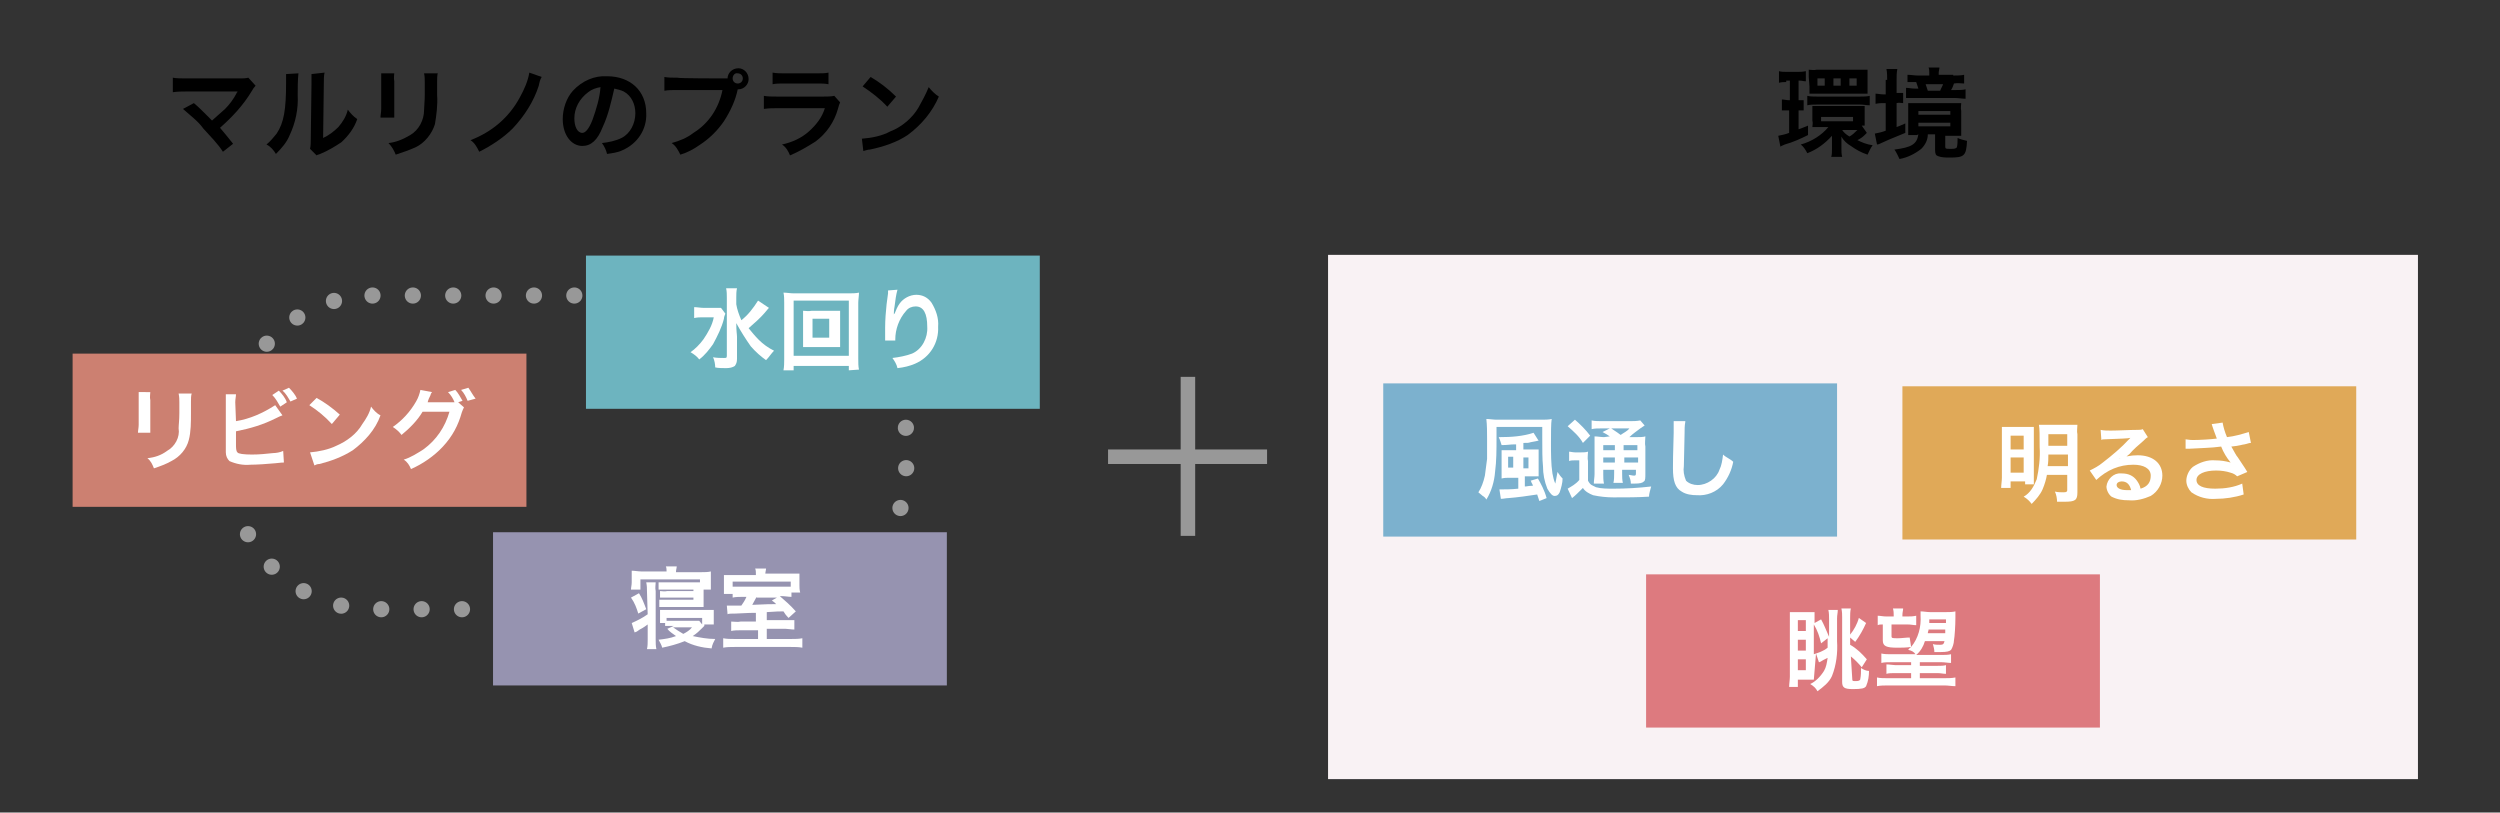 <?xml version="1.0" encoding="utf-8"?>
<!-- Generator: Adobe Illustrator 21.1.0, SVG Export Plug-In . SVG Version: 6.00 Build 0)  -->
<svg version="1.1" id="layout" xmlns="http://www.w3.org/2000/svg" xmlns:xlink="http://www.w3.org/1999/xlink" x="0px" y="0px"
	 width="344.3px" height="111.9px" viewBox="0 0 344.3 111.9" style="enable-background:new 0 0 344.3 111.9;" xml:space="preserve"
	>
<rect x="0" y="0" width="344.3" height="111.9" fill="#333333" stroke="none"/>
<style type="text/css">
	.st0{fill:#F9F2F4;}
	.st1{fill:none;stroke:#989898;stroke-width:2.229;stroke-linecap:round;stroke-miterlimit:10;stroke-dasharray:0,5.559;}
	.st2{fill:#CC8071;}
	.st3{fill:#6DB4BF;}
	.st4{fill:#9693B0;}
	.st5{fill:#FFFFFF;}
	.st6{fill:none;stroke:#989898;stroke-width:2;stroke-miterlimit:10;}
	.st7{fill:#E0A958;}
	.st8{fill:#7CB1CE;}
	.st9{fill:#DD7A7F;}
</style>
<title>senior_img1</title>
<rect x="182.9" y="35.1" class="st0" width="150.1" height="72.2"/>
<path d="M26.7,14.2c0.6,0.5,1.1,1,1.6,1.5c0.7,0.7,0.7,0.7,0.9,0.9c0.6-0.5,1.2-1.1,1.8-1.6c0.6-0.6,1.2-1.4,1.6-2.2
	c0,0,0-0.1,0.1-0.1c0,0,0,0,0-0.1c-0.1,0-0.3,0-0.6,0h-6.5c-0.5,0-1.1,0-1.8,0.1v-2c0.5,0.1,1.2,0.1,1.8,0.1h7.5
	c0.3,0,0.7,0,1.1-0.1l1,1.1c-0.2,0.2-0.4,0.5-0.5,0.7c-1.2,2-2.7,3.6-4.4,5.1c0.5,0.6,1.1,1.3,1.8,2.2l-1.4,1.1
	C30,19.8,29,18.8,28,17.7c-0.7-1-1.8-1.8-2.8-2.7L26.7,14.2z"/>
<path d="M41.1,10.1c-0.1,1-0.1,2-0.1,3c0.1,1.9-0.3,3.8-1.1,5.5c-0.4,1-1.1,1.8-1.9,2.6c-0.3-0.5-0.7-1-1.3-1.3c0.5-0.4,1-1,1.4-1.5
	c1-1.5,1.3-3.3,1.3-7c0-0.4,0-0.7,0-1.2L41.1,10.1z M44.7,10c-0.1,0.4-0.1,0.9-0.1,1.3l-0.1,7.7c0.7-0.3,1.5-0.9,2.1-1.5
	c0.6-0.7,1.1-1.5,1.3-2.4c0.3,0.4,0.7,0.9,1.3,1.3c-0.4,1.2-1.2,2.3-2.2,3.2c-0.9,0.6-1.9,1.2-2.9,1.6c-0.2,0.1-0.4,0.1-0.5,0.2
	l-0.9-0.9c0.1-0.4,0.1-1,0.1-1.4l0.1-7.6v-0.4c0-0.3,0-0.5,0-0.9L44.7,10z"/>
<path d="M54.3,10c0,0.4-0.1,0.7,0,1.2V15c0,0.4,0,0.7,0,1.2h-1.9c0-0.4,0.1-0.7,0.1-1.2v-3.7c0-0.4,0-0.7,0-1.2H54.3z M60.3,10
	c-0.1,0.4-0.1,0.9-0.1,1.2v1.9c0.1,1.3-0.1,2.8-0.3,4c-0.4,1.3-1.4,2.6-2.7,3.2c-0.9,0.4-1.8,0.7-2.7,1c-0.2-0.5-0.5-1.1-1-1.6
	c1-0.1,2-0.5,3-1.1c1.2-0.7,1.9-2.1,1.9-3.4c0-0.5,0.1-1.2,0.1-2.2v-1.6c0-0.4,0-0.9-0.1-1.3H60.3z"/>
<path d="M74.6,10.6c-0.2,0.3-0.3,0.7-0.4,1.2c-0.7,2.2-2,4.2-3.6,5.9c-1.3,1.3-3,2.4-4.6,3.2c-0.3-0.6-0.6-1.2-1.2-1.6
	c2.9-1.1,5.3-3.1,6.8-5.9c0.6-1.1,1.1-2.2,1.3-3.4L74.6,10.6z"/>
<path d="M83,17.5c-0.7,1.8-1.6,2.6-2.8,2.6c-1.5,0-2.7-1.5-2.7-3.7c0-1.4,0.5-2.9,1.4-3.9c1.3-1.4,3-2.1,4.7-2c3.2,0,5.4,2,5.4,5.1
	c0.1,2.2-1.2,4.2-3.3,5.1c-0.6,0.3-1.4,0.4-2.1,0.5c-0.1-0.5-0.4-1.1-0.7-1.5c0.9-0.1,1.9-0.3,2.7-0.7c1.2-0.6,1.9-2,1.9-3.4
	c0-1.2-0.5-2.4-1.6-3c-0.4-0.2-0.9-0.3-1.3-0.4C84.2,13.9,83.8,15.8,83,17.5z M81,12.7c-1.2,0.9-1.9,2.2-1.9,3.6c0,1.1,0.4,2,1.1,2
	c0.4,0,0.9-0.5,1.4-1.8c0.5-1.4,1-3,1.1-4.5C82.1,12.1,81.5,12.3,81,12.7L81,12.7z"/>
<path d="M99.5,10.8c0.2,0,0.5,0,0.7,0c0-0.7,0.6-1.4,1.5-1.4c0.7,0,1.4,0.6,1.4,1.5c0,0.7-0.6,1.4-1.4,1.4h-0.1
	c-0.3,1.5-1,3-1.9,4.4c-0.9,1.3-2,2.4-3.4,3.3c-0.7,0.5-1.6,1-2.6,1.3c-0.3-0.6-0.6-1.2-1.2-1.6c1.1-0.3,2.1-0.7,3-1.4
	c2.1-1.3,3.5-3.4,4-5.9h-6.4c-0.5,0-1.1,0-1.6,0.1v-1.9c0.5,0.1,1.1,0.1,1.8,0.1C93.3,10.8,99.5,10.8,99.5,10.8z M100.9,10.8
	c0,0.4,0.3,0.7,0.7,0.7s0.7-0.3,0.7-0.7c0-0.4-0.3-0.7-0.7-0.7l0,0C101.2,10,100.9,10.4,100.9,10.8L100.9,10.8z"/>
<path d="M115.7,14.1c-0.1,0.2-0.2,0.5-0.3,0.9c-0.5,1.8-1.6,3.4-3.1,4.5c-1.1,0.7-2.3,1.4-3.5,1.9c-0.2-0.5-0.5-1.1-1.1-1.5
	c1.4-0.3,2.7-0.9,3.7-1.8c1-0.9,1.8-1.9,2.2-3.2h-6.6c-0.5,0-1.1,0-1.8,0.1v-1.8c0.5,0.1,1.2,0.1,1.8,0.1h6.4c0.5,0,1,0,1.5-0.1
	L115.7,14.1z M106.4,10c0.5,0.1,1.1,0.1,1.5,0.1h4.7c0.5,0,1.1,0,1.5-0.1v1.6c-0.5-0.1-1-0.1-1.5-0.1h-4.7c-0.5,0-1,0-1.5,0.1V10z"
	/>
<path d="M118.7,19.1c1.4-0.1,2.8-0.4,3.9-1c1.6-0.6,3.1-1.9,3.9-3.3c0.5-0.9,1-1.8,1.4-2.8c0.4,0.5,0.9,1,1.4,1.3
	c-0.9,2.1-2.4,3.9-4.3,5.3c-1.5,1-3.3,1.6-5.2,2c-0.3,0-0.5,0.1-0.9,0.2L118.7,19.1z M119.9,10.6c1.2,0.7,2.4,1.6,3.5,2.7l-1.2,1.4
	c-1-1.1-2.2-2-3.4-2.8L119.9,10.6z"/>
<path d="M246,11.3c-0.3,0-0.6,0-1,0.1V9.8c0.3,0.1,0.7,0.1,1.2,0.1h1.3c0.4,0,0.7,0,1.2-0.1v1.4c-0.3,0-0.5-0.1-0.9-0.1h-0.1v2.7
	c0.2,0,0.5,0,0.7,0v1.4c-0.2,0-0.5,0-0.7,0v2.6c0.3-0.1,0.6-0.2,1.3-0.5v1.3c-1,0.5-2.1,1-3.2,1.3c-0.2,0.1-0.5,0.2-0.6,0.3
	l-0.3-1.5c0.5-0.1,1-0.2,1.5-0.4v-3.1h-0.1c-0.3,0-0.6,0-0.9,0v-1.5c0.3,0,0.6,0.1,1,0.1h0.1v-2.7h-0.5v0.1H246z M257.1,18.3
	c-0.1,0.1-0.1,0.1-0.3,0.3c-0.3,0.3-0.6,0.5-1,0.7c0.6,0.3,1.3,0.6,2.1,0.7c-0.3,0.4-0.5,0.9-0.7,1.3c-0.9-0.3-1.6-0.7-2.3-1.2
	c-0.5-0.3-1-0.7-1.3-1.3c0,0.3,0,0.6,0,1v0.7c0,0.3,0,0.7,0.1,1.1h-1.5c0.1-0.3,0.1-0.7,0.1-1.2v-0.7c0-0.2,0-0.6,0-1
	c-1,1.1-2.1,1.9-3.4,2.4c-0.2-0.4-0.5-0.9-0.9-1.2c1.5-0.4,2.9-1.3,3.8-2.4h-1.1c-0.3,0-0.7,0-1.1,0c0-0.3,0.1-0.5,0-0.9v-1.1
	c0-0.3,0-0.5,0-0.9c0.3,0,0.6,0,1.1,0h4.9c0.5,0,0.9,0,1.2,0c0,0.3,0,0.5,0,0.9v1.1c0,0.2,0,0.5,0,0.7c-0.1,0-0.3,0-0.4,0
	L257.1,18.3z M248.9,13.2c0.4,0.1,0.9,0.1,1.3,0.1h6c0.4,0,0.9,0,1.3-0.1v1.3c-0.4,0-0.9-0.1-1.3-0.1h-6c-0.4,0-0.9,0-1.3,0.1
	L248.9,13.2L248.9,13.2z M249.1,10.6c0-0.3,0-0.6,0-1c0.3,0,0.7,0.1,1.1,0h5.9c0.3,0,0.7,0,1.1,0c0,0.3,0,0.6,0,1V12
	c0,0.3,0,0.6,0,0.9c-0.3,0-0.5,0-1,0h-5.9c-0.5,0-0.6,0-1.1,0c0-0.3,0-0.6,0-1L249.1,10.6z M251.3,10.8h-1v1h1V10.8z M250.8,16.7
	h4.4v-0.6h-4.4V16.7z M253.5,10.8h-1v1h1V10.8z M253.7,17.9c0.2,0.3,0.5,0.6,1,0.9c0.4-0.2,0.7-0.5,1.1-0.9H253.7L253.7,17.9z
	 M255.7,10.8h-1v1h1V10.8z"/>
<path d="M259.9,11c0-0.5,0-1-0.1-1.5h1.5c-0.1,0.5-0.1,1-0.1,1.5v1.8c0.3,0,0.6,0,0.9,0v1.4c-0.3,0-0.6-0.1-0.9,0v3.3
	c0.3-0.1,0.5-0.2,1.2-0.5v1.3c-0.9,0.4-1.8,0.7-3.3,1.4c-0.2,0.1-0.4,0.2-0.6,0.2l-0.3-1.5c0.5-0.1,1-0.2,1.5-0.4v-3.8h-0.3
	c-0.3,0-0.6,0-1.1,0.1v-1.4c0.3,0,0.7,0.1,1.1,0.1h0.3v-2H259.9z M264,18.6c-0.4,0-0.6,0-1.2,0c0-0.3,0-0.6,0-1v-2.3
	c0-0.3,0-0.6,0-1.1c0.3,0,0.6,0,1.3,0h4.7c0.6,0,0.9,0,1.3,0c0,0.3-0.1,0.6,0,1.1v2.3c0,0.3,0,0.6,0,1.1c-0.3,0-0.5,0-1.1,0h-1.1
	v1.5c0,0.3,0.1,0.3,0.7,0.3c0.5,0,0.7,0,0.9-0.2c0.1-0.4,0.1-0.9,0.1-1.3c0.4,0.2,0.9,0.3,1.3,0.4c-0.1,2.1-0.4,2.3-2.4,2.3
	c-0.5,0-1.1,0-1.6-0.2c-0.3-0.1-0.4-0.3-0.4-0.9v-2.1h-1c0,0.7-0.3,1.4-0.9,2c-0.9,0.7-1.9,1.2-3,1.4c-0.2-0.4-0.4-0.9-0.7-1.3
	c2.3-0.3,3.1-0.7,3.3-2.1L264,18.6z M269.1,10.4c0.4,0,1,0,1.4-0.1v1.2c-0.4,0-0.9-0.1-1.4,0c-0.1,0.3-0.2,0.6-0.4,0.9h0.7
	c0.4,0,0.9,0,1.3-0.1v1.3c-0.4,0-1-0.1-1.4-0.1h-5.6c-0.4,0-0.9,0-1.2,0v-1.4c0.4,0,0.7,0.1,1.2,0.1h0.5c-0.1-0.3-0.2-0.6-0.3-0.9
	c-0.4,0-0.7,0-1.2,0v-1c0.4,0,1,0.1,1.4,0.1h1.6V10c0-0.2,0-0.5-0.1-0.7h1.5c0,0.2-0.1,0.5-0.1,0.7v0.3h2V10.4z M264.2,15.8h4.4
	v-0.5h-4.4V15.8z M264.2,17.4h4.4v-0.5h-4.4V17.4z M267.2,12.5c0.1-0.3,0.3-0.6,0.4-0.9h-2.4c0.1,0.3,0.2,0.6,0.3,0.9H267.2z"/>
<path class="st1" d="M51.3,40.7h54.1c10.7,0,19.4,8.7,19.4,19.4v4.4c0,10.7-8.7,19.4-19.4,19.4H51.3c-10.7,0-19.4-8.7-19.4-19.4
	v-4.4C31.9,49.5,40.6,40.7,51.3,40.7z"/>
<rect x="10" y="48.7" class="st2" width="62.5" height="21.1"/>
<rect x="80.7" y="35.2" class="st3" width="62.5" height="21.1"/>
<rect x="67.9" y="73.3" class="st4" width="62.5" height="21.1"/>
<path class="st5" d="M20.7,54c0,0.3-0.1,0.7,0,1.1v3.4c0,0.3,0,0.7,0,1.1H19c0-0.3,0.1-0.7,0.1-1.1v-3.4c0-0.3,0-0.7,0-1.1H20.7z
	 M26.4,54.2c-0.1,0.3-0.1,0.7-0.1,1.1v1.6c0,1.2,0,2.6-0.3,3.7c-0.3,1.2-1.2,2.3-2.4,2.9c-0.7,0.4-1.5,0.7-2.4,1
	c-0.2-0.5-0.4-1-0.9-1.4c1-0.1,1.9-0.4,2.7-1c1.1-0.6,1.8-1.9,1.6-3.1c0-0.5,0.1-1.1,0.1-2.1v-1.5c0-0.4,0-0.7-0.1-1.2H26.4z"/>
<path class="st5" d="M32.5,58c1.9-0.3,3.7-1.1,5.4-2.2l1,1.4c-0.3,0.1-0.5,0.2-0.9,0.4c-1.8,0.9-3.5,1.4-5.5,1.8V61l0,0v0.1
	c0,0.6,0,1,0.2,1.2c0.1,0.2,0.9,0.3,2,0.3s1.9-0.1,2.9-0.2c0.4,0,1-0.1,1.4-0.3l0.1,1.6c-0.2,0-0.3,0-1.2,0.1
	c-1,0.1-2.6,0.2-3.4,0.2c-1,0.1-2-0.1-2.9-0.5c-0.3-0.3-0.5-0.7-0.5-1.2c0-0.3,0-0.7,0-1.1v-5.8c0-0.3,0-0.7,0-1.1h1.4
	c0,0.3-0.1,0.7-0.1,1.1L32.5,58z M38.4,53.8c0.4,0.4,0.9,1,1.1,1.6L38.6,56c-0.3-0.5-0.6-1.1-1.1-1.6L38.4,53.8z M40,55.3
	c-0.3-0.5-0.6-1.1-1.1-1.5l0.9-0.4c0.4,0.4,0.9,1,1.1,1.5L40,55.3z"/>
<path class="st5" d="M42.7,62.3c1.2-0.1,2.6-0.4,3.6-0.9c1.4-0.6,2.8-1.6,3.6-3c0.5-0.7,1-1.5,1.2-2.4c0.3,0.4,0.7,0.9,1.3,1.2
	c-0.7,2-2.2,3.6-3.8,4.8c-1.4,0.9-3,1.5-4.6,1.9c-0.3,0-0.5,0.1-0.7,0.2L42.7,62.3z M43.6,54.8c1.1,0.6,2.2,1.4,3.2,2.3l-1.1,1.3
	c-0.9-1-2-1.9-3.1-2.6L43.6,54.8z"/>
<path class="st5" d="M63.9,56.1c-0.1,0.2-0.2,0.4-0.3,0.7c-0.5,1.8-1.3,3.3-2.6,4.7c-1.2,1.3-2.8,2.4-4.4,3.1c-0.2-0.5-0.5-1-1-1.3
	c1-0.3,1.9-0.9,2.7-1.4c1.8-1.3,3-3.1,3.6-5.2h-3.7c-0.7,1.2-1.8,2.3-2.9,3.2c-0.3-0.4-0.6-0.7-1.2-1.1c1.3-0.9,2.4-2.1,3.2-3.5
	c0.3-0.5,0.5-1.1,0.6-1.6l1.6,0.3c-0.1,0.1-0.2,0.3-0.2,0.4c-0.2,0.4-0.3,0.6-0.4,1c0.1,0,0.3,0,0.5,0H62c0.2,0,0.4,0,0.6,0
	c-0.2-0.5-0.5-1-0.9-1.4l1-0.3c0.4,0.4,0.7,1,1,1.5l-0.6,0.2L63.9,56.1z M64.4,55.2c-0.2-0.5-0.5-1.1-0.9-1.5l1-0.3
	c0.3,0.4,0.6,1,1,1.5L64.4,55.2z"/>
<path class="st5" d="M99.9,43.2c-0.1,0.2-0.2,0.5-0.2,0.7c-0.3,1.2-0.9,2.4-1.5,3.5c-0.5,0.7-1.1,1.5-1.9,2.1
	c-0.3-0.4-0.7-0.7-1.2-1c0.6-0.4,1.3-1.1,1.8-1.8c0.6-0.9,1.2-1.9,1.4-3h-1.5c-0.4,0-0.7,0-1.2,0.1v-1.5c0.4,0,0.9,0.1,1.3,0.1h1.3
	c0.3,0,0.7,0,1.1,0L99.9,43.2z M105.9,42.4c0,0-0.2,0.2-0.6,0.7c-0.6,0.7-1.4,1.4-2.2,2.1c0.4,0.5,0.9,1.1,1.4,1.6
	c0.6,0.6,1.3,1.1,2.1,1.5c-0.4,0.4-0.7,0.9-1.1,1.3c-0.7-0.5-1.4-1.1-2.1-1.9c-0.7-1-1.4-2.1-2-3.2c0,1.2,0.1,1.5,0.1,1.9v3
	c0,0.5-0.1,0.7-0.3,1c-0.3,0.2-0.7,0.3-1.2,0.3c-0.4,0-1.1,0-1.5-0.1c0-0.4-0.1-1-0.3-1.4c0.5,0.1,1.1,0.1,1.5,0.1
	c0.3,0,0.4,0,0.4-0.3V41c0-0.4,0-0.9-0.1-1.3h1.5c-0.1,0.4-0.1,0.9-0.1,1.3v0.9c0.1,0.7,0.4,1.5,0.7,2.2c0.9-0.7,1.6-1.6,2.3-2.7
	L105.9,42.4z"/>
<path class="st5" d="M116.9,51v-0.6h-7.6V51h-1.4c0.1-0.5,0.1-1.1,0.1-1.5v-7.8c0-0.4,0-1-0.1-1.4c0.4,0,1,0.1,1.4,0.1h7.6
	c0.4,0,1,0,1.4-0.1c0,0.4-0.1,1-0.1,1.4v7.7c0,0.5,0,1.1,0.1,1.5L116.9,51z M109.3,49h7.6v-7.6h-7.6V49z M114.5,42.8
	c0.4,0,0.7,0,1.2,0c0,0.3,0,0.6,0,1v3c0,0.3,0,0.6,0,1c-0.4,0-0.7,0-1.2,0h-2.7c-0.4,0-0.7,0-1.2,0c0-0.3,0-0.6,0-1v-3
	c0-0.3,0-0.6,0-1c0.4,0,0.7,0.1,1.2,0H114.5z M111.9,46.5h2.3v-2.6h-2.3V46.5z"/>
<path class="st5" d="M123.6,39.9c-0.2,0.7-0.3,1.5-0.4,2.3c-0.1,0.5-0.1,0.9-0.1,1.2l0,0c0-0.1,0-0.2,0.1-0.2c0.2-0.5,0.4-1,0.7-1.4
	c0.5-0.7,1.4-1.2,2.3-1.2c0.9,0,1.6,0.4,2.1,1.1c0.6,1,1,2.1,0.9,3.3c0.1,2.2-1.1,4.2-3.2,5.1c-0.7,0.3-1.5,0.5-2.4,0.6
	c-0.1-0.5-0.4-1-0.7-1.4c0.9-0.1,1.9-0.3,2.7-0.6c1.4-0.6,2.2-2.2,2.1-3.7c0-1.8-0.5-2.8-1.6-2.8c-0.5,0-1,0.2-1.3,0.6
	c-1,1.1-1.5,2.6-1.5,3.9v0.2h-1.4v-0.1v-0.2c0-0.3,0-1.2,0-1.5c0-1,0.1-2.3,0.2-3.2l0.2-1.5c0-0.1,0-0.3,0-0.4L123.6,39.9z"/>
<path class="st5" d="M89.1,81.4c0-0.4,0-0.7-0.1-1.2h1.3c0,0.4-0.1,0.7,0,1.2v6.7c0,0.4,0,0.9,0.1,1.3h-1.3c0.1-0.4,0.1-0.9,0.1-1.3
	V86c-0.3,0.2-0.5,0.4-1.1,0.7c-0.4,0.3-0.4,0.3-0.7,0.4L87,85.8c0.7-0.3,1.5-0.7,2.2-1.2L89.1,81.4z M87.9,84.5
	c-0.2-0.7-0.5-1.5-1-2.2l1.1-0.6c0.4,0.6,0.7,1.4,1,2.2L87.9,84.5z M91.8,78.7c0-0.2,0-0.5-0.1-0.7h1.5c0,0.2-0.1,0.5-0.1,0.7v0.1
	h3.5c0.4,0,0.9,0,1.3-0.1c0,0.3,0,0.5,0,0.9v0.6c0,0.3,0,0.6,0,1h-1v1.4c0,0.4,0,0.9,0,1c-0.3,0-0.6,0-1,0h-4.2c-0.3,0-0.5,0-0.9,0
	v-1c0.3,0,0.5,0,0.9,0h3.8v-0.3h-3.6c-0.3,0-0.6,0-1,0v-0.9c0.3,0,0.6,0.1,1,0h3.6v-0.2h-3.9c-0.3,0-0.5,0-0.9,0v-1
	c0.3,0,0.5,0,0.9,0h4.2c0.3,0,0.3,0,0.6,0v-0.4h-8.2v1.4h-1.3c0-0.3,0.1-0.6,0.1-1v-0.7c0-0.3,0-0.5,0-0.9c0.4,0,0.9,0.1,1.3,0.1
	H91.8L91.8,78.7z M97,86.2c-0.1,0.1-0.2,0.2-0.3,0.3c-0.4,0.4-0.7,0.7-1.3,1.1c1,0.2,2,0.4,3.1,0.4c-0.2,0.4-0.4,0.7-0.5,1.3
	c-1.3-0.1-2.6-0.4-3.7-1c-1,0.4-2.1,0.7-3.1,0.9c-0.1-0.4-0.3-0.7-0.5-1.1c0.9-0.1,1.6-0.2,2.4-0.5c-0.4-0.3-0.9-0.6-1.2-1l0.9-0.4
	h-0.2c-0.3,0-0.6,0-1,0v-0.4h-0.7c0-0.2,0-0.5,0-0.7v-0.4c0-0.2,0-0.5,0-0.7c0.4,0,0.7,0,1.2,0h4.9c0.4,0,0.9,0,1.3,0
	c0,0.2,0,0.5,0,0.7v0.4c0,0.3,0,0.5,0,0.9H97L97,86.2z M91.8,85.5c0.2,0,0.3,0,0.5,0h3.1c0.3,0,0.5,0,0.9,0l0.4,0.5v-0.9h-4.9V85.5z
	 M92.7,86.4c0.4,0.3,0.9,0.6,1.4,0.9c0.4-0.2,0.9-0.5,1.2-0.9H92.7z"/>
<path class="st5" d="M104.1,84.4c-0.7,0-0.7,0-2.8,0.1c-0.5,0-1,0-1.1,0.1l-0.1-1.2c0.3,0,0.5,0,0.9,0c0.2,0,0.5,0,1.1,0
	c0.2-0.3,0.5-0.7,0.7-1.2h-0.5c-0.4,0-1,0-1.4,0.1v-0.5h-1.2c0-0.1,0-0.3,0-0.4s0-0.4,0-0.7v-0.6c0-0.3,0-0.6,0-0.9
	c0.4,0,0.7,0,1.5,0h2.9v-0.2c0-0.2,0-0.5-0.1-0.7h1.5c0,0.2-0.1,0.5-0.1,0.7V79h3.2c0.7,0,1.2,0,1.5,0c0,0.3,0,0.6,0,1v0.6
	c0,0.3,0,0.6,0.1,1h-1.2v0.6c-0.4,0-0.9-0.1-1.3-0.1h-0.3c0.7,0.6,1.5,1.3,2.2,2.1l-1,0.9c-0.4-0.4-0.5-0.6-0.7-0.9
	c-0.7,0-0.7,0-2.3,0.1v1.1h2.6c0.4,0,0.9,0,1.2,0v1.3c-0.4,0-0.9-0.1-1.2-0.1h-2.6V88h3.4c0.5,0,1,0,1.5-0.1v1.3
	c-0.5-0.1-1.1-0.1-1.6-0.1h-7.7c-0.5,0-1.1,0-1.6,0.1v-1.3c0.5,0.1,1,0.1,1.5,0.1h3.3v-1.2H102c-0.4,0-0.9,0-1.3,0.1v-1.3
	c0.4,0,0.9,0.1,1.3,0h2.1C104.1,85.5,104.1,84.4,104.1,84.4z M108.8,80.1h-7.9v0.7c0.3,0,0.5,0,1.2,0h5.5c0.6,0,1,0,1.3,0v-0.7
	H108.8z M104.2,82.2c-0.2,0.4-0.4,0.7-0.6,1.1c2.3-0.1,2.3-0.1,3.3-0.1c-0.2-0.2-0.3-0.3-0.6-0.5l0.7-0.4h-2.8V82.2z"/>
<line class="st6" x1="152.6" y1="62.9" x2="174.5" y2="62.9"/>
<line class="st6" x1="163.6" y1="51.9" x2="163.6" y2="73.8"/>
<rect x="262" y="53.2" class="st7" width="62.5" height="21.1"/>
<path class="st5" d="M275.7,60c0-0.4,0-0.9,0-1.2c0.3,0,0.6,0,1.3,0h2c0.5,0,0.7,0,1.1,0c0,0.3,0,0.5,0,1.1v5.6c0,0.6,0,1,0,1.2
	h-1.2v-0.4h-2v0.9h-1.3c0-0.4,0.1-1,0.1-1.4V60L275.7,60z M276.9,61.9h1.8V60h-1.8V61.9z M276.9,65.1h1.8V63h-1.8V65.1z M281.9,65.4
	c-0.1,0.6-0.3,1.3-0.6,2c-0.3,0.7-0.9,1.4-1.5,2c-0.3-0.4-0.6-0.7-1.1-1c0.9-0.5,1.4-1.4,1.8-2.4c0.3-1.4,0.5-3,0.4-4.4
	c0-1.6,0-2.6-0.1-3.1c0.4,0,0.6,0,1.3,0h2.7c0.4,0,0.9,0,1.3,0c0,0.4-0.1,0.9,0,1.3v8c0,1.1-0.3,1.3-1.8,1.3c-0.2,0-0.6,0-1,0
	c0-0.4-0.1-1-0.3-1.4c0.4,0.1,0.9,0.1,1.2,0.1c0.4,0,0.5-0.1,0.5-0.3v-2.1H281.9z M282.1,62.6c0,0.5,0,1.1-0.1,1.6h2.8v-1.6H282.1z
	 M284.7,59.8h-2.6v1.6h2.6V59.8z"/>
<path class="st5" d="M291.8,63.2c0.7-0.3,1.6-0.5,2.6-0.5c2.1,0,3.4,1.1,3.4,2.8c0,1.1-0.6,2.2-1.6,2.8c-0.9,0.4-2,0.7-3,0.6
	c-0.9,0-1.6-0.1-2.4-0.5c-0.4-0.3-0.7-0.9-0.7-1.4c0.1-1,1-1.9,2-1.8h0.1c0.9,0,1.6,0.3,2.1,1c0.2,0.3,0.4,0.6,0.5,1.1
	c1-0.3,1.4-0.9,1.4-1.8c0-1-1-1.5-2.4-1.5c-1.9,0-3.6,0.7-5.1,2.1l-0.9-1.3c0.6-0.3,1.2-0.6,1.8-1.1c1.3-1,2.6-2.1,3.6-3.2l0.2-0.2
	l0,0c-0.4,0.1-1.2,0.1-3.5,0.2c-0.2,0-0.4,0-0.5,0.1l-0.1-1.4c0.4,0.1,1,0.1,1.4,0.1c1,0,2.6-0.1,3.7-0.1c0.2,0,0.5,0,0.7-0.1
	l0.7,1.1c-0.2,0.1-0.4,0.3-0.6,0.5c-0.6,0.5-1.5,1.3-1.9,1.8c-0.2,0.2-1.1,0.9-1.3,1C292.1,63,292,63.1,291.8,63.2L291.8,63.2z
	 M292.2,66.3c-0.4,0-0.7,0.2-0.7,0.5c0,0.4,0.5,0.7,1.4,0.7c0.2,0,0.4,0,0.6,0C293.3,66.7,292.9,66.3,292.2,66.3L292.2,66.3z"/>
<path class="st5" d="M300.8,60.5c0.4,0,0.7,0.1,1.2,0.1c0.9,0,2.6-0.1,3.3-0.2c-0.2-0.5-0.7-1.9-0.7-2l1.5-0.2
	c0.1,0.6,0.3,1.3,0.6,2c1-0.1,2-0.4,3-0.7L310,61c-0.3,0-0.4,0.1-0.9,0.2c-0.2,0-0.7,0.2-1.8,0.3c0.4,0.7,0.7,1.3,0.9,1.5
	c0.3,0.5,0.9,1.3,1.3,2l-1.4,0.6c-0.2-0.2-0.5-0.4-0.9-0.5c-0.6-0.2-1.3-0.3-2-0.3c-1.6,0-2.7,0.5-2.7,1.3c0,0.8,0.9,1.2,2.6,1.2
	c1.3,0,2.6-0.2,3.7-0.7l0.2,1.5c-1.2,0.4-2.6,0.6-3.8,0.6c-1.2,0.1-2.4-0.2-3.4-0.9c-0.4-0.4-0.7-1-0.7-1.6c0-0.6,0.3-1.4,0.9-1.9
	c0.9-0.6,2-1,3.1-0.9c0.7,0,1.4,0.1,2.1,0.3c-0.5-0.6-1-1.4-1.3-2.2c-1.4,0.2-2.9,0.2-4.4,0.3c-0.2,0-0.3,0-0.5,0v-1.3H300.8z"/>
<rect x="190.5" y="52.8" class="st8" width="62.5" height="21.1"/>
<path class="st5" d="M206.1,60.4c0,1.5,0,3.1-0.2,4.6c-0.1,1.3-0.5,2.7-1.2,3.8c-0.1-0.2-0.3-0.4-0.5-0.5c-0.2-0.2-0.4-0.3-0.6-0.5
	c0.4-0.6,0.7-1.4,0.9-2.3c0.1-0.7,0.2-1.5,0.3-2.3c0-0.3,0-2.1,0-2.8c0-0.9,0-1.8-0.1-2.7c0.4,0,1,0.1,1.4,0.1h6.2
	c0.4,0,1,0,1.4-0.1c-0.1,0.6-0.1,1.9-0.1,3.3c0,1.4,0,2.9,0.2,4.2c0.1,0.5,0.2,1,0.4,1.4c0.1-0.5,0.2-1.1,0.3-1.6
	c0.2,0.3,0.4,0.6,0.7,0.9c0,0.6-0.2,1.3-0.4,1.9c-0.2,0.4-0.4,0.5-0.7,0.5c-0.3,0-0.6-0.3-1-1c-0.4-1-0.6-2-0.6-3.1
	c-0.1-0.9-0.1-2.4-0.1-3.9c0-0.4,0-0.4,0-1.5h-6.3L206.1,60.4z M208.6,61.2c-0.6,0-1,0.1-1.8,0.1c-0.1-0.3-0.2-0.7-0.4-1.1h0.2
	c1.5,0,3.1-0.1,4.6-0.6l0.7,1.1h-0.1c0,0-0.4,0.1-1,0.2c-0.3,0.1-0.4,0.1-1,0.1v0.9h1.1c0.3,0,0.6,0,1,0c0,0.3,0,0.6,0,0.9v1.9
	c0,0.3,0,0.5,0,0.9c-0.2,0-0.5,0-0.7,0H210V67c0.3,0,0.5-0.1,1.1-0.1c0-0.1,0-0.1-0.1-0.3c-0.1-0.1-0.1-0.3-0.2-0.4l1-0.3
	c0.4,0.7,0.9,1.6,1.2,2.7L212,69c-0.1-0.3-0.2-0.6-0.3-0.9c-1.3,0.2-2.7,0.4-4,0.5c-0.3,0-0.6,0.1-1,0.1l-0.2-1.3c0.1,0,0.2,0,0.3,0
	c0.4,0,1.4,0,2.3-0.1v-1.5h-1.3c-0.3,0-0.6,0-1,0.1c0-0.3,0-0.6,0-1V63c0-0.3,0-0.6,0-1c0.3,0,0.6,0,1,0h1v-0.8H208.6z M207.7,62.9
	v1.5h0.7v-1.5H207.7z M210.5,64.5v-1.5h-0.7v1.5H210.5z"/>
<path class="st5" d="M216,62.2c0.3,0,0.6,0.1,0.9,0.1h0.9c0.3,0,0.6,0,0.9-0.1c0,0.4-0.1,0.9,0,1.3v2.7c0.1,0.2,0.3,0.5,0.5,0.6
	s0.4,0.2,0.6,0.3c0.7,0.2,1.6,0.2,2.4,0.2c1.8,0,3.4-0.1,5.2-0.3c-0.1,0.4-0.3,1-0.3,1.4c-1.6,0.1-2.9,0.1-4.9,0.1
	c-0.9,0-1.9-0.1-2.8-0.3c-0.5-0.2-1.1-0.5-1.4-1c-0.1,0.1-0.1,0.1-0.2,0.2c-0.4,0.4-0.9,0.9-1.3,1.2l-0.6-1.3
	c0.5-0.3,1.1-0.6,1.6-1.2v-2.7h-0.7c-0.2,0-0.5,0-0.7,0.1V62.2z M216.9,57.8c0.7,0.6,1.5,1.4,2.1,2.2l-1,1c-0.5-0.9-1.3-1.6-2.1-2.3
	L216.9,57.8z M221.7,60.1c-0.3-0.2-0.6-0.4-1-0.6l1-0.5h-1.2c-0.4,0-0.9,0-1.3,0.1v-1.2c0.4,0.1,1,0.1,1.4,0.1h3.9
	c0.4,0,0.9,0,1.4-0.1l0.6,0.7c-0.2,0.1-0.4,0.3-0.6,0.4c-0.5,0.4-1,0.7-1.5,1.2h1c0.4,0,0.9,0,1.2-0.1c0,0.4-0.1,1,0,1.4v3.7
	c0,0.6,0,1-0.2,1.1c-0.2,0.2-0.5,0.3-1.3,0.3c-0.1,0-0.3,0-0.5,0c0-0.4-0.1-0.7-0.3-1.2c0.2,0,0.5,0.1,0.7,0.1s0.3,0,0.3-0.3v-0.5
	h-1.9v0.5c0,0.4,0,0.9,0.1,1.3h-1.3c0.1-0.4,0.1-0.9,0.1-1.3v-0.5h-1.5v0.6c0,0.4,0,0.9,0.1,1.3h-1.4c0-0.4,0.1-0.9,0.1-1.3v-3.8
	c0-0.6,0-1,0-1.4c0.4,0,0.9,0.1,1.3,0.1L221.7,60.1z M220.8,61.3V62h1.6v-0.7H220.8z M220.8,63.7h1.6V63h-1.6V63.7z M221.9,59
	c0.4,0.3,0.5,0.3,1.3,0.9c0.4-0.3,0.9-0.5,1.2-0.9H221.9z M223.6,62h1.9v-0.7h-1.9V62z M225.6,63h-1.9v0.7h1.9V63z"/>
<path class="st5" d="M232.1,58.1c-0.1,0.5-0.1,1.1-0.1,1.6c0,1.1-0.1,3.6-0.1,4.5c-0.1,0.6,0,1.3,0.3,2c0.4,0.4,1,0.6,1.6,0.6
	c1.3,0,2.6-0.9,3-2.1c0.3-0.6,0.4-1.3,0.5-2.1c0.4,0.4,1,0.6,1.4,1c-0.2,1.1-0.7,2.2-1.4,3.1c-0.9,1.1-2.3,1.6-3.6,1.5
	c-0.7,0-1.5-0.1-2.1-0.5c-0.9-0.5-1.2-1.5-1.2-3.2c0-0.6,0-1.9,0.1-4.9c0-0.3,0-0.6,0-0.7c0-0.3,0-0.5,0-0.9H232.1z"/>
<rect x="226.7" y="79.1" class="st9" width="62.5" height="21.1"/>
<path class="st5" d="M249.8,93.6h-2.2v1h-1.2c0-0.4,0.1-1,0.1-1.4v-7.7c0-0.4,0-0.7,0-1.2c0.1,0,0.4,0,0.5,0h1.9c0.5,0,0.9,0,1,0
	c0,0.3,0,0.7,0,1.1v0.4l0.9-0.5c0.4,0.7,0.7,1.5,1.1,2.4v-2.4c0-0.4,0-0.9-0.1-1.3h1.3c0,0.4-0.1,0.7-0.1,1.2v3.1
	c0.1,1.6-0.1,3.3-0.7,4.8c-0.4,0.9-1.2,1.5-2,2.1c-0.2-0.4-0.5-0.7-1-1c0.7-0.3,1.4-1,1.9-1.8c0.3-0.5,0.4-1.1,0.5-1.8
	c-0.2,0.1-0.2,0.1-0.6,0.3c-0.3,0.2-0.5,0.3-0.6,0.3l-0.4-1.2L249.8,93.6z M247.6,86.9h1.1v-1.5h-1.1V86.9z M247.6,89.6h1.1v-1.5
	h-1.1V89.6z M247.6,92.3h1.1v-1.5h-1.1V92.3z M249.8,90.1c0.6-0.2,1.3-0.4,1.9-0.9c0-0.2,0-0.3,0-0.6v-0.7l-0.9,0.7
	c-0.2-0.9-0.5-1.8-1-2.6v4.1H249.8z M255.1,93.6c0,0.2,0.1,0.2,0.5,0.2c0.4,0,0.6-0.1,0.6-0.3c0.1-0.5,0.1-1,0.1-1.5
	c0.3,0.2,0.7,0.4,1.1,0.4c0,0.7-0.1,1.4-0.4,2.1c-0.2,0.3-0.6,0.4-1.8,0.4c-1.2,0-1.5-0.2-1.5-1V85c0-0.4,0-0.7-0.1-1.2h1.3
	c-0.1,0.4-0.1,0.9-0.1,1.3v2.3c0.5-0.6,1-1.5,1.2-2.3l1,0.7c-0.4,0.9-0.9,1.8-1.5,2.6l-0.7-0.6v1c0.9,0.5,1.6,1.2,2.3,2l-0.7,1.1
	c-0.4-0.5-1-1.1-1.5-1.5L255.1,93.6z"/>
<path class="st5" d="M263.2,89.1c1-1.2,1.4-2.8,1.3-4.3c0-0.2,0-0.4,0-0.6c0.4,0,0.9,0.1,1.3,0.1h2.2c0.4,0,0.9,0,1.3-0.1
	c0,0.3,0,0.5,0,0.9c0,1-0.1,2.6-0.2,3.1c0,0.4-0.2,1-0.4,1.3c-0.2,0.2-0.6,0.3-1.4,0.3c-0.2,0-0.3,0-0.9,0c0-0.4-0.1-0.7-0.2-1.1
	c0.3,0.1,0.6,0.1,1,0.1s0.5-0.1,0.6-0.5h-2.7c-0.2,0.7-0.6,1.4-1.2,1.9h3.5c0.4,0,0.9,0,1.3-0.1v1.2c-0.4,0-0.9-0.1-1.3-0.1h-3v0.5
	h2.4c0.4,0,0.9,0,1.2-0.1v1.2c-0.4,0-0.7-0.1-1.2-0.1h-2.4v0.7h3.5c0.4,0,0.9,0,1.4-0.1v1.2c-0.5,0-1-0.1-1.5-0.1H260
	c-0.5,0-1,0-1.5,0.1v-1.2c0.4,0.1,0.9,0.1,1.3,0.1h3.4v-0.7H261c-0.4,0-0.9,0-1.2,0.1v-1.3c0.4,0,0.9,0.1,1.2,0.1h2.2v-0.4h-2.8
	c-0.4,0-0.9,0-1.3,0.1V90c0.4,0.1,0.9,0.1,1.3,0.1h3.4c-0.2-0.3-0.5-0.5-1-0.6C262.9,89.3,263.1,89.2,263.2,89.1
	c-0.7,0.1-1.3,0.1-1.9,0.1c-1.5,0-2-0.2-2-1V86c-0.3,0-0.5,0-0.7,0.1v-1.3c0.4,0,0.7,0.1,1.2,0.1h1v-0.2c0-0.3,0-0.5-0.1-0.9h1.4
	c0,0.3-0.1,0.5-0.1,0.9v0.2h0.7c0.4,0,0.7,0,1.2-0.1v1.3c-0.4,0-0.7-0.1-1.2-0.1h-2.2v1.6c0,0.3,0.1,0.3,0.9,0.3
	c0.5,0,1.1-0.1,1.6-0.1L263.2,89.1z M265.6,86.7c0,0.2-0.1,0.3-0.1,0.5h2.4c0-0.2,0-0.2,0-0.5H265.6z M268,85.3h-2.3
	c0,0.2,0,0.3,0,0.5h2.3V85.3z"/>
</svg>
